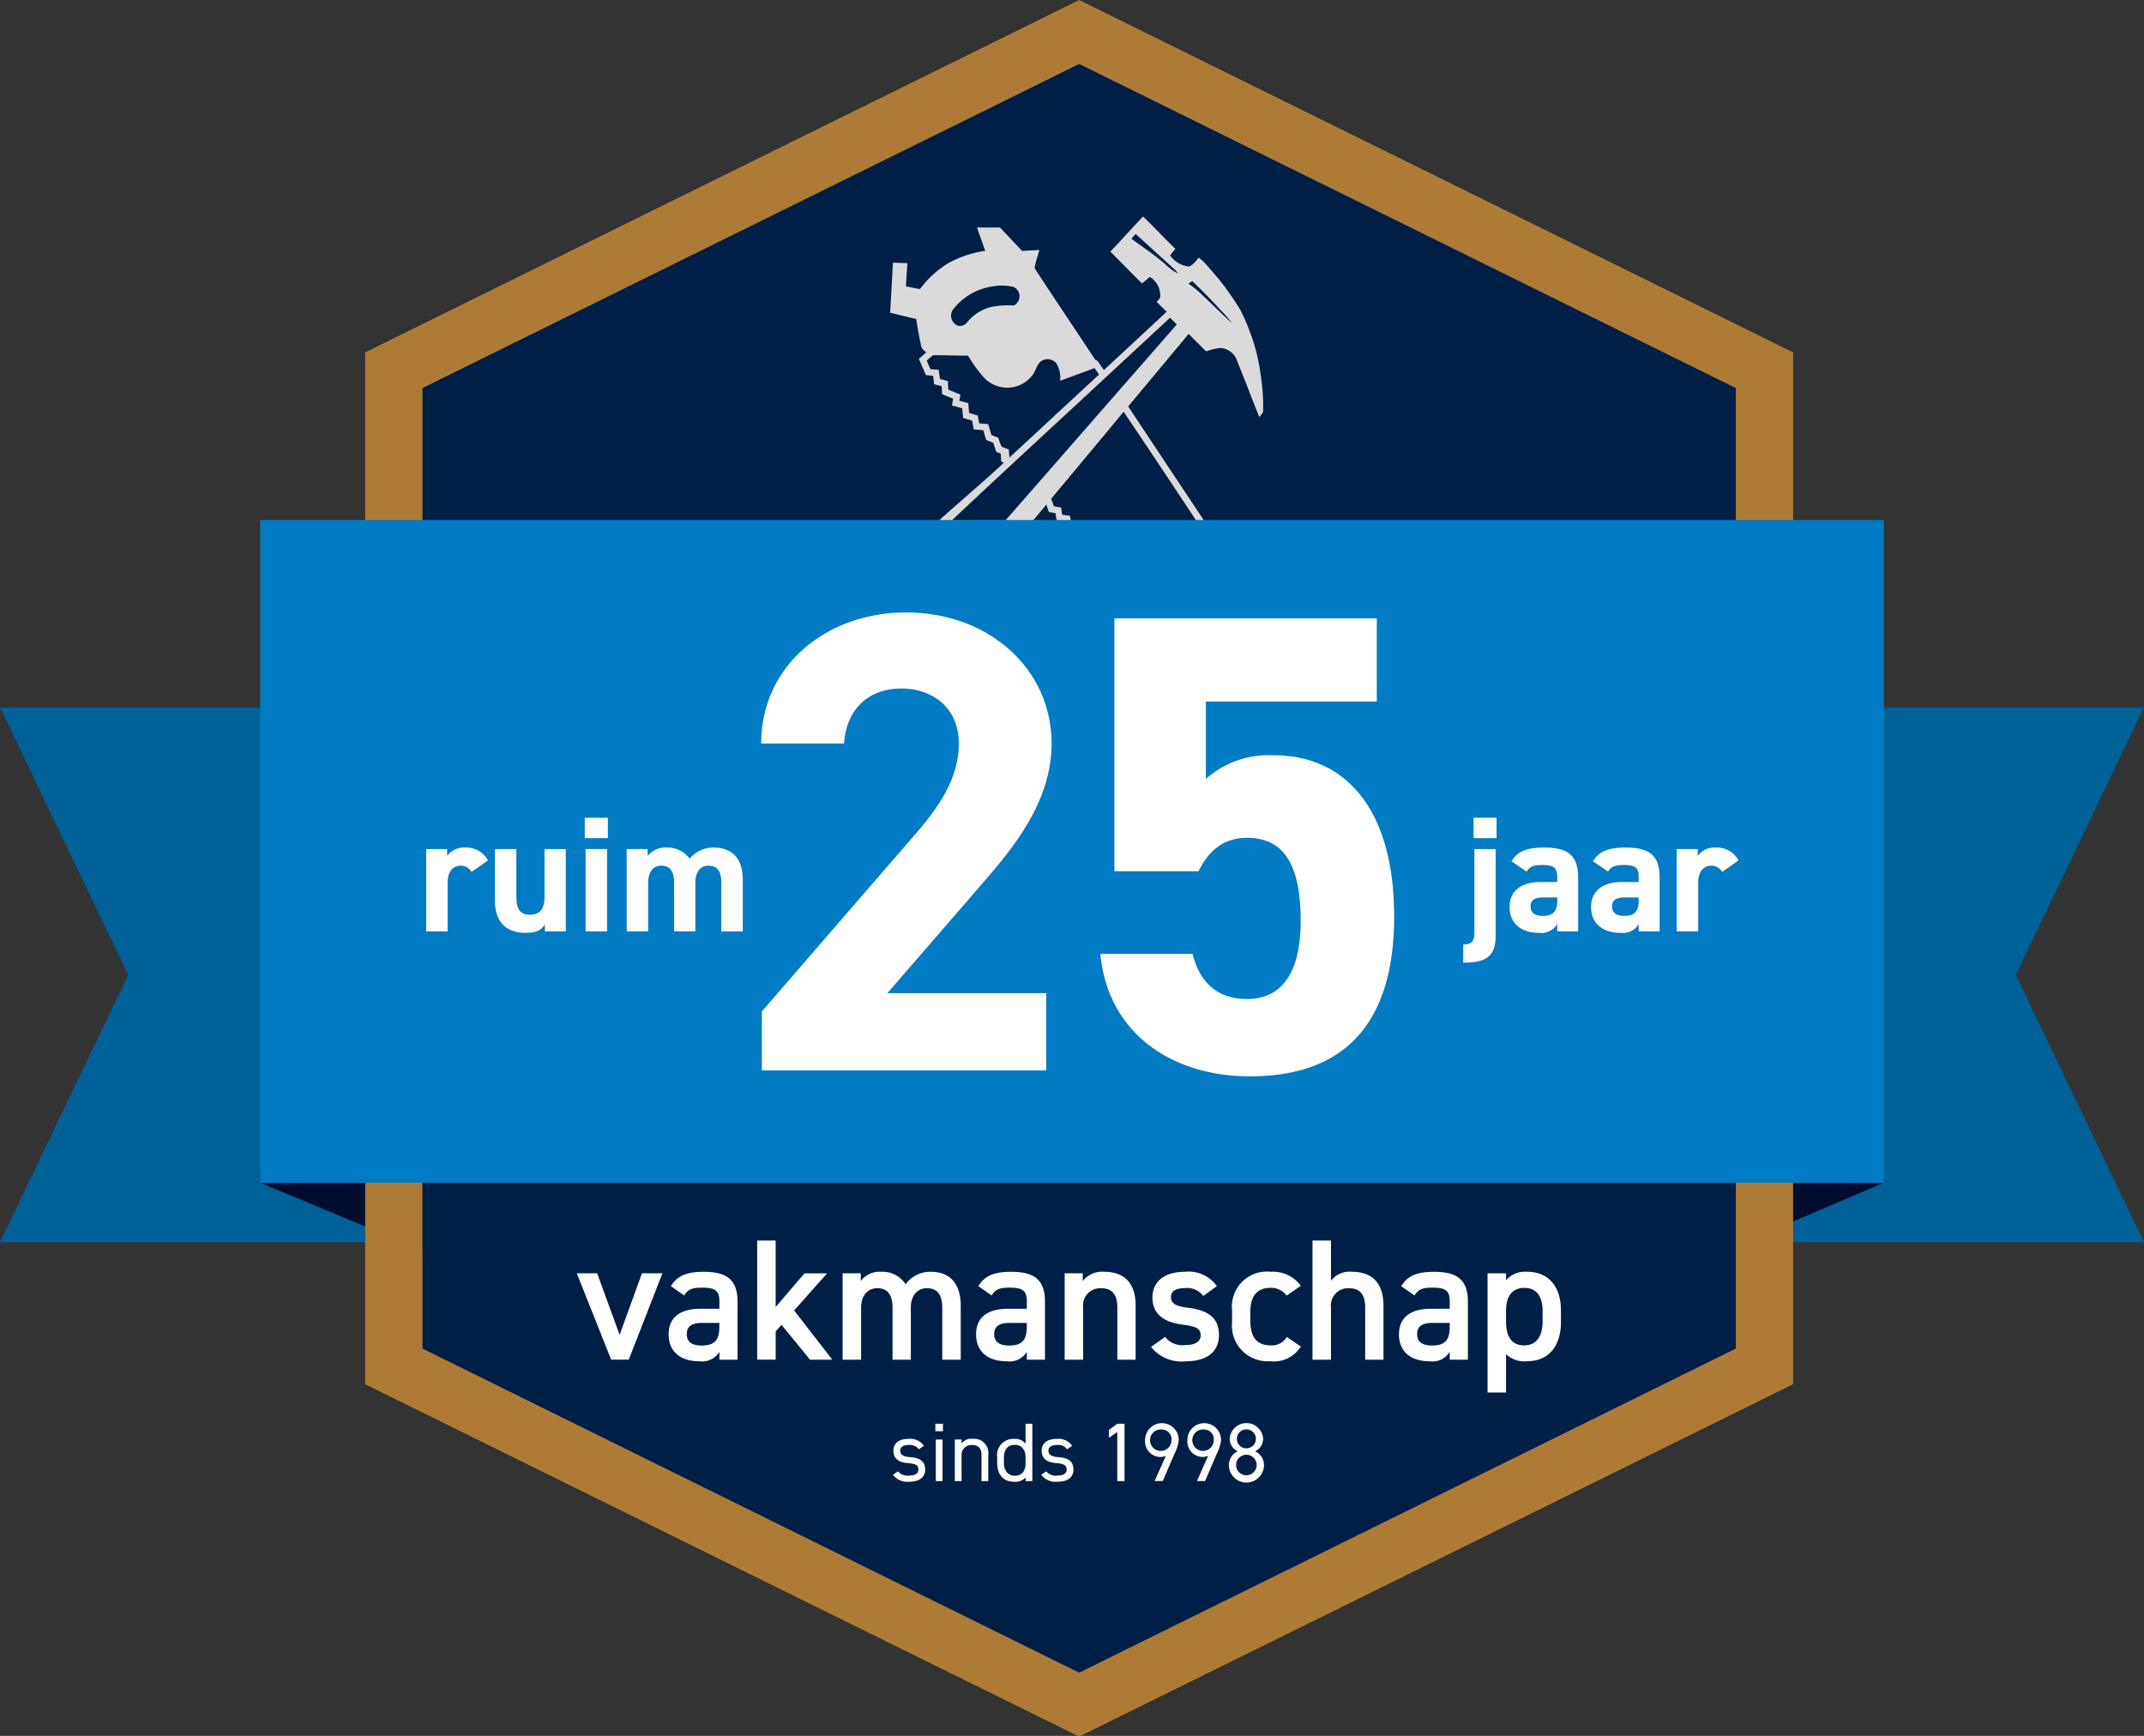 <?xml version="1.0" encoding="UTF-8"?>
<svg xmlns="http://www.w3.org/2000/svg" xmlns:xlink="http://www.w3.org/1999/xlink" id="koers-25jaar" width="219.764" height="177.912" viewBox="0 0 219.764 177.912">
  <rect x="0" y="0" width="219.764" height="177.912" fill="#333333" stroke="none"/>
  <defs>
    <clipPath id="clip-path">
      <path id="Path_5" data-name="Path 5" d="M43.3,138.216V39.769L110.618,6.55l67.307,33.219v98.447l-67.31,33.219ZM108.019,1.284,40.7,34.5,37.43,36.118V141.869l3.274,1.615L108.016,176.7l2.454,1.21h.29l2.454-1.212,67.31-33.215,3.274-1.615V36.118L180.526,34.5,113.217,1.284,110.618,0Z"></path>
    </clipPath>
    <linearGradient id="linear-gradient" x1="-2.378" y1="2.191" x2="-2.367" y2="2.191" gradientUnits="objectBoundingBox">
      <stop offset="0" stop-color="#ad7b35"></stop>
      <stop offset="0.111" stop-color="#c49240"></stop>
      <stop offset="0.306" stop-color="#fecc5e"></stop>
      <stop offset="0.585" stop-color="#d9a74b"></stop>
      <stop offset="1" stop-color="#ad7b35"></stop>
    </linearGradient>
  </defs>
  <path id="Path_1" data-name="Path 1" d="M0,72.5,13.144,99.912,0,127.309H219.764l-13.139-27.4L219.764,72.5Z" fill="#006098"></path>
  <path id="Path_2" data-name="Path 2" d="M26.667,121.216l19.8,8.24h127.35l19.277-8.24Z" fill="#000d2e"></path>
  <path id="Path_3" data-name="Path 3" d="M177.925,138.217l-67.31,33.217L43.3,138.217V39.77l67.315-33.22,67.307,33.22Z" fill="#001f47"></path>
  <g id="Group_2" data-name="Group 2">
    <g id="Group_1" data-name="Group 1" clip-path="url(#clip-path)">
      <path id="Path_4" data-name="Path 4" d="M183.8-.255l.311,178.167-146.679.256L37.119,0Z" fill="url(#linear-gradient)"></path>
    </g>
  </g>
  <g id="Group_3" data-name="Group 3">
    <path id="Path_6" data-name="Path 6" d="M67.9,130.5l-3.451,8.85H62.645l-3.522-8.85h2.089l2.3,6.318L65.8,130.5Z" fill="#fff"></path>
    <path id="Path_7" data-name="Path 7" d="M71.829,134.132H73.74v-.744c0-1.115-.425-1.416-1.752-1.416-.956,0-1.434.107-1.858.8l-1.363-.956c.637-1.044,1.593-1.469,3.345-1.469,2.266,0,3.487.709,3.487,3.062v5.947H73.74v-.814a2.058,2.058,0,0,1-2.053.973c-1.947,0-3.15-.991-3.15-2.761C68.537,134.857,69.935,134.132,71.829,134.132Zm1.911,1.451H71.97c-1.114,0-1.575.389-1.575,1.168,0,.814.6,1.15,1.5,1.15,1.15,0,1.84-.354,1.84-1.894v-.424Z" fill="#fff"></path>
    <path id="Path_8" data-name="Path 8" d="M84.781,130.5,81.4,134.309l3.912,5.044H83.029l-2.92-3.575-.6.672v2.9H77.613V127.142h1.894v6.814l2.955-3.452h2.319Z" fill="#fff"></path>
    <path id="Path_9" data-name="Path 9" d="M86.371,130.5H88.23v.8a2.36,2.36,0,0,1,2.071-.956,2.846,2.846,0,0,1,2.531,1.275,3.115,3.115,0,0,1,2.584-1.275c1.912,0,3.062,1.169,3.062,3.47v5.54H96.584v-5.328c0-1.451-.6-2-1.576-2-.938,0-1.611.707-1.646,1.893v5.434H91.487v-5.328c0-1.5-.655-2-1.558-2-.973,0-1.663.742-1.663,1.982v5.345H86.371V130.5Z" fill="#fff"></path>
    <path id="Path_10" data-name="Path 10" d="M103.342,134.132h1.911v-.744c0-1.115-.425-1.416-1.752-1.416-.956,0-1.434.107-1.858.8l-1.363-.956c.637-1.044,1.593-1.469,3.345-1.469,2.266,0,3.487.709,3.487,3.062v5.947h-1.858v-.814a2.058,2.058,0,0,1-2.053.973c-1.947,0-3.15-.991-3.15-2.761C100.05,134.857,101.448,134.132,103.342,134.132Zm1.911,1.451h-1.77c-1.114,0-1.575.389-1.575,1.168,0,.814.6,1.15,1.5,1.15,1.15,0,1.84-.354,1.84-1.894v-.424Z" fill="#fff"></path>
    <path id="Path_11" data-name="Path 11" d="M109.126,130.5h1.858v.8a2.5,2.5,0,0,1,2.2-.956c1.823,0,3.221.921,3.221,3.47v5.54h-1.877v-5.328c0-1.558-.707-2-1.681-2a1.765,1.765,0,0,0-1.823,1.982v5.345h-1.894V130.5Z" fill="#fff"></path>
    <path id="Path_12" data-name="Path 12" d="M123.336,132.823a2.042,2.042,0,0,0-1.929-.8c-.8,0-1.38.264-1.38.9,0,.744.655.973,1.681,1.1,1.964.231,3.239.921,3.239,2.8,0,1.628-1.115,2.691-3.4,2.691a3.962,3.962,0,0,1-3.558-1.469l1.434-1.026a2.262,2.262,0,0,0,2.106.832c.973,0,1.541-.354,1.541-.973,0-.727-.46-.938-1.842-1.115-1.681-.214-3.1-.921-3.1-2.779,0-1.576,1.15-2.638,3.311-2.638a3.541,3.541,0,0,1,3.292,1.469Z" fill="#fff"></path>
    <path id="Path_13" data-name="Path 13" d="M133.333,138.009a3.251,3.251,0,0,1-3.15,1.5,3.654,3.654,0,0,1-3.894-4v-1.2a3.591,3.591,0,0,1,3.964-3.965,3.531,3.531,0,0,1,3.08,1.434l-1.451,1.008a1.95,1.95,0,0,0-1.663-.795c-1.381,0-2.054.884-2.054,2.406v1.028c0,1.38.5,2.46,2.054,2.46a1.787,1.787,0,0,0,1.681-.867Z" fill="#fff"></path>
    <path id="Path_14" data-name="Path 14" d="M134.535,127.142h1.894v4.123a2.41,2.41,0,0,1,2.16-.921c1.823,0,3.22.921,3.22,3.47v5.54h-1.875v-5.328c0-1.558-.709-2-1.682-2a1.765,1.765,0,0,0-1.823,1.982v5.345h-1.894Z" fill="#fff"></path>
    <path id="Path_15" data-name="Path 15" d="M146.692,134.132h1.91v-.744c0-1.115-.424-1.416-1.751-1.416-.956,0-1.434.107-1.859.8l-1.362-.956c.637-1.044,1.593-1.469,3.344-1.469,2.266,0,3.488.709,3.488,3.062v5.947H148.6v-.814a2.057,2.057,0,0,1-2.052.973c-1.947,0-3.151-.991-3.151-2.761C143.4,134.857,144.8,134.132,146.692,134.132Zm1.91,1.451h-1.77c-1.114,0-1.574.389-1.574,1.168,0,.814.6,1.15,1.5,1.15,1.15,0,1.84-.354,1.84-1.894Z" fill="#fff"></path>
    <path id="Path_16" data-name="Path 16" d="M160,135.512c0,2.3-1.133,4-3.488,4a2.746,2.746,0,0,1-2.141-.725v3.929h-1.894V130.5h1.894v.709a2.616,2.616,0,0,1,2.16-.868c2.124,0,3.468,1.434,3.468,3.965Zm-1.877-.088V134.4c0-1.539-.618-2.406-1.875-2.406-1.24,0-1.859.849-1.877,2.3v1.133c0,1.38.443,2.46,1.877,2.46C157.591,137.884,158.122,136.8,158.122,135.424Z" fill="#fff"></path>
  </g>
  <g id="Group_4" data-name="Group 4">
    <path id="Path_17" data-name="Path 17" d="M122.212,28.812c.982.954,1.954,1.915,2.87,2.933a12.735,12.735,0,0,1,1.224,1.4c-1.033-.923-2-1.914-3.021-2.855a10.667,10.667,0,0,0-1.467-1.227c.132-.083.264-.165.395-.248m-2.726-1.695c-1.1-.977-2.341-1.78-3.517-2.659.145-.162.292-.323.439-.481,1.339,1.212,2.669,2.436,4.008,3.649a2.475,2.475,0,0,1,.328.4,5.11,5.11,0,0,1-1.258-.905m-16.419,26.21-5.506,0c5.875-5.53,11.833-10.974,17.735-16.477,1.553-1.426,3.087-2.871,4.64-4.294.227.232.458.46.687.69q-8.78,10.036-17.556,20.078m19.561.041H109.766c-.033-.171-.065-.343-.1-.515-.263-.029-.527-.06-.788-.1-.036-.248-.075-.5-.111-.744l-.741-.122c-.091-.259-.184-.515-.276-.775,2.47-2.977,4.966-5.935,7.425-8.922q3.749,5.575,7.451,11.177m-16.768,0c.478-.54.922-1.109,1.4-1.653.082.256.166.509.256.764.222.034.444.069.666.108.046.261.091.522.15.782h-2.47Zm-3.18-7.583a5.225,5.225,0,0,1-.349-.922c-.232-.095-.467-.189-.7-.279q-.169-.563-.339-1.126c-.307-.016-.613-.042-.92-.072q-.076-.4-.152-.8c-.294-.093-.586-.186-.883-.271-.031-.331-.062-.664-.087-1-.307-.08-.61-.166-.914-.251l.113-.628c-.423-.165-.842-.333-1.255-.519,0-.29-.015-.577-.031-.866l-.811-.214c-.044-.312-.09-.623-.132-.935-.281-.025-.56-.049-.842-.07-.131-.287-.259-.574-.38-.866a4.374,4.374,0,0,1,.649-.558c1.2-.023,2.39.052,3.584.039a13.645,13.645,0,0,0,1.581,2.191,3.259,3.259,0,0,0,4.9-.042c.447-.442.484-1.139.967-1.551a1.186,1.186,0,0,1,1.579.157,2.837,2.837,0,0,1,.408,1.824c1.176-.439,2.357-.861,3.532-1.305.155.222.307.442.457.667-3.065,2.824-6.115,5.667-9.178,8.495-.029-.281-.054-.56-.07-.837a6.461,6.461,0,0,1-.731-.263M97.76,31.629a6.262,6.262,0,0,1,4.057-2.286,5.169,5.169,0,0,1,2.1.07,1.07,1.07,0,0,1,.008,1.9,8.834,8.834,0,0,0-2.294.142A4.532,4.532,0,0,0,99.1,33.078a.915.915,0,0,1-.936.294,1.108,1.108,0,0,1-.408-1.742m25.879,4.38a6.182,6.182,0,0,1,1.46-.347,1.943,1.943,0,0,1,1.6,1.044c.812,2.007,1.584,4.03,2.388,6.038a3.532,3.532,0,0,0,.391-.55,21.492,21.492,0,0,0-.287-4,18.457,18.457,0,0,0-1.047-4.116,19.558,19.558,0,0,0-1.021-2.348,30.557,30.557,0,0,0-1.765-2.583c-.556-.719-1.16-1.4-1.755-2.082a5.062,5.062,0,0,0-.723-.662c-.312.336-.569.785-1.039.909a2.733,2.733,0,0,1-1.9-1.139c.171-.23.357-.449.548-.664-1.122-1.09-2.191-2.237-3.317-3.323-1.129,1.189-2.222,2.413-3.356,3.6,1.091,1.075,2.144,2.191,3.243,3.26.268-.22.532-.444.8-.666a2.182,2.182,0,0,1,1.067,1.842c.087.308-.184.507-.357.718.336.339.675.677,1.02,1.008q-3.216,3-6.434,5.977c-.217-.31-.434-.62-.643-.933l-.232-.109c-2.011-3.039-4.046-6.062-6.043-9.111-.062-.139-.217-.266-.171-.431.122-.582.325-1.145.473-1.721-.589.031-1.178.059-1.767.095q-1.133-1.2-2.263-2.4c-.786,0-1.574.01-2.361,0,.277.8.563,1.6.845,2.392a11.272,11.272,0,0,0-3.816,1.279A10.3,10.3,0,0,0,94.3,29.624c-.483-.088-.964-.178-1.445-.277.051-.791.1-1.581.152-2.37-.494-.026-.989-.036-1.485-.059q-.125,2.567-.281,5.129c.889.219,1.777.447,2.672.646q.208,1.363.494,2.715c.039.32.312.511.534.706-.251.222-.5.447-.752.669.24.555.484,1.108.724,1.664.243.025.486.047.732.069.036.287.072.576.106.865.258.064.516.131.773.2.016.274.033.547.046.822q.56.232,1.124.455c-.037.232-.077.462-.116.693.349.1.7.2,1.049.289.029.329.06.659.09.989.31.09.62.183.927.279q.083.45.165.9l.987.085c.09.334.191.664.292,1l.719.284c.106.313.212.626.313.943.152.054.3.108.452.163.021.272.042.548.065.824l.259.114c-1.8,1.716-4.64,4.1-6.686,5.955H91.283v.759h38.054v-.759H123.43c-2.491-3.746-5.357-8.048-7.788-11.723q3.1-3.71,6.193-7.428c.606.592,1.2,1.194,1.8,1.792" fill="#dadada"></path>
  </g>
  <rect id="Rectangle_1" data-name="Rectangle 1" width="166.43" height="67.921" transform="translate(26.669 53.295)" fill="#007bc4"></rect>
  <g id="Group_9" data-name="Group 9">
    <g id="Group_5" data-name="Group 5">
      <path id="Path_18" data-name="Path 18" d="M107.241,109.709H78.089v-6.045L93.9,85.4c2.943-3.357,4.38-6.178,4.38-9.2,0-3.761-2.806-5.641-5.885-5.641-3.217,0-5.612,1.947-5.885,5.641H78.021c0-7.993,6.706-13.432,14.85-13.432,8.485,0,14.919,5.775,14.919,13.432,0,6.111-4.106,10.88-7.118,14.372l-9.717,11.217h16.286Z" fill="#fff"></path>
      <path id="Path_19" data-name="Path 19" d="M122.851,89.292h-8.622V63.368h26.894V71.9H123.605v7.924a9.747,9.747,0,0,1,6.98-2.417c7.254,0,12.318,5.441,12.318,16.52,0,10.948-5.065,16.387-14.781,16.387-7.939,0-14.576-4.365-15.329-12.559h9.444c.752,2.955,2.532,4.634,5.611,4.634,3.422,0,5.474-2.552,5.474-7.993,0-5.641-1.643-8.527-5.474-8.527C125.384,85.868,123.879,87.211,122.851,89.292Z" fill="#fff"></path>
    </g>
    <g id="Group_6" data-name="Group 6">
      <path id="Path_20" data-name="Path 20" d="M48.338,89.365a1.268,1.268,0,0,0-1.082-.642c-.825,0-1.374.591-1.374,1.772v4.962h-2.2V87.018H45.83v.709a2.139,2.139,0,0,1,1.872-.86,2.519,2.519,0,0,1,2.319,1.316Z" fill="#fff"></path>
      <path id="Path_21" data-name="Path 21" d="M57.994,95.456H55.846v-.709c-.361.574-.825.86-1.958.86-1.735,0-3.16-.843-3.16-3.325V87.018h2.2v4.944c0,1.334.48,1.789,1.391,1.789,1.013,0,1.494-.607,1.494-1.772V87.018h2.182v8.438Z" fill="#fff"></path>
      <path id="Path_22" data-name="Path 22" d="M59.938,83.811h2.371V85.9H59.938Zm.086,3.207h2.2v8.438h-2.2Z" fill="#fff"></path>
      <path id="Path_23" data-name="Path 23" d="M71.276,95.456H69.1V90.512c0-1.349-.533-1.789-1.306-1.789-.79,0-1.357.574-1.357,1.772v4.962h-2.2V87.018h2.147v.709a2.291,2.291,0,0,1,1.906-.86A2.821,2.821,0,0,1,70.692,88a3.148,3.148,0,0,1,2.473-1.131c1.873,0,2.972,1.114,2.972,3.307v5.282h-2.2V90.512c0-1.265-.447-1.789-1.323-1.789-.79,0-1.34.574-1.34,1.772v4.962Z" fill="#fff"></path>
    </g>
    <g id="Group_7" data-name="Group 7">
      <path id="Path_24" data-name="Path 24" d="M153.309,95.912c0,2.16-1.047,2.751-3.331,2.751V96.808c.91,0,1.15-.406,1.15-1.2v-8.59h2.181v8.894Zm-2.267-12.1H153.4V85.9h-2.353Z" fill="#fff"></path>
      <path id="Path_25" data-name="Path 25" d="M157.915,90.394h1.7v-.489c0-.946-.292-1.249-1.529-1.249-.841,0-1.254.118-1.614.674l-1.545-1.063c.636-1.029,1.6-1.4,3.366-1.4,2.216,0,3.47.641,3.47,3.054v5.535h-2.148v-.742a1.894,1.894,0,0,1-1.855.894c-1.788,0-3.024-.927-3.024-2.649C154.737,91.17,156.112,90.394,157.915,90.394Zm1.7,1.586h-1.443c-.892,0-1.287.287-1.287.945,0,.642.5.945,1.254.945,1,0,1.477-.422,1.477-1.569Z" fill="#fff"></path>
      <path id="Path_26" data-name="Path 26" d="M166.267,90.394h1.7v-.489c0-.946-.292-1.249-1.529-1.249-.841,0-1.254.118-1.614.674l-1.545-1.063c.636-1.029,1.6-1.4,3.366-1.4,2.216,0,3.47.641,3.47,3.054v5.535h-2.148v-.742a1.894,1.894,0,0,1-1.855.894c-1.788,0-3.024-.927-3.024-2.649C163.088,91.17,164.463,90.394,166.267,90.394Zm1.7,1.586h-1.443c-.892,0-1.287.287-1.287.945,0,.642.5.945,1.254.945,1,0,1.477-.422,1.477-1.569Z" fill="#fff"></path>
      <path id="Path_27" data-name="Path 27" d="M176.524,89.365a1.268,1.268,0,0,0-1.082-.642c-.825,0-1.375.591-1.375,1.772v4.962h-2.2V87.018h2.148v.709a2.139,2.139,0,0,1,1.872-.86,2.517,2.517,0,0,1,2.318,1.316Z" fill="#fff"></path>
    </g>
    <g id="Group_8" data-name="Group 8">
      <path id="Path_28" data-name="Path 28" d="M94.183,148.531a1.142,1.142,0,0,0-1.075-.433c-.511,0-.84.2-.84.57,0,.484.433.629,1.005.672.814.059,1.559.29,1.559,1.268,0,.741-.511,1.252-1.628,1.252a1.848,1.848,0,0,1-1.672-.707l.511-.357a1.28,1.28,0,0,0,1.169.433c.58,0,.926-.221.926-.6,0-.46-.277-.621-1.117-.682-.728-.051-1.447-.339-1.447-1.268,0-.706.52-1.209,1.551-1.209a1.694,1.694,0,0,1,1.576.707Z" fill="#fff"></path>
      <path id="Path_29" data-name="Path 29" d="M95.876,145.919h.779v.766h-.779Zm.043,1.617h.693v4.257h-.693Z" fill="#fff"></path>
      <path id="Path_30" data-name="Path 30" d="M97.869,147.536h.693v.417a1.2,1.2,0,0,1,1.161-.486,1.453,1.453,0,0,1,1.576,1.67v2.656h-.693v-2.648c0-.86-.476-1.047-.987-1.047a1,1,0,0,0-1.057,1.039v2.656h-.693v-4.257Z" fill="#fff"></path>
      <path id="Path_31" data-name="Path 31" d="M105.123,145.919h.693v5.874h-.693v-.374a1.384,1.384,0,0,1-1.178.443c-1.178,0-1.733-.817-1.733-1.925v-.562a1.672,1.672,0,0,1,1.733-1.907,1.36,1.36,0,0,1,1.178.494Zm0,4.077v-.621c0-.8-.4-1.294-1.109-1.294s-1.109.486-1.109,1.294v.562c0,.723.373,1.311,1.109,1.311C104.785,151.248,105.123,150.7,105.123,150Z" fill="#fff"></path>
      <path id="Path_32" data-name="Path 32" d="M109.38,148.531a1.142,1.142,0,0,0-1.075-.433c-.511,0-.84.2-.84.57,0,.484.433.629,1.005.672.814.059,1.559.29,1.559,1.268,0,.741-.511,1.252-1.628,1.252a1.848,1.848,0,0,1-1.672-.707l.511-.357a1.28,1.28,0,0,0,1.169.433c.58,0,.926-.221.926-.6,0-.46-.277-.621-1.117-.682-.728-.051-1.447-.339-1.447-1.268,0-.706.52-1.209,1.551-1.209a1.694,1.694,0,0,1,1.576.707Z" fill="#fff"></path>
      <path id="Path_33" data-name="Path 33" d="M115.267,151.793h-.744v-5.031l-.857.6v-.8l.857-.647h.744Z" fill="#fff"></path>
      <path id="Path_34" data-name="Path 34" d="M119.506,149.2a1.194,1.194,0,0,1-.562.12,1.579,1.579,0,0,1-1.568-1.719,1.724,1.724,0,1,1,3.448-.035,3.867,3.867,0,0,1-.408,1.364l-1.23,2.86h-.832Zm-.406-2.689a1.1,1.1,0,1,0,.978,1.09A.979.979,0,0,0,119.1,146.515Z" fill="#fff"></path>
      <path id="Path_35" data-name="Path 35" d="M123.841,149.2a1.194,1.194,0,0,1-.562.12,1.579,1.579,0,0,1-1.568-1.719,1.724,1.724,0,1,1,3.448-.035,3.867,3.867,0,0,1-.408,1.364l-1.23,2.86h-.832Zm-.406-2.689a1.1,1.1,0,1,0,.978,1.09A.979.979,0,0,0,123.435,146.515Z" fill="#fff"></path>
      <path id="Path_36" data-name="Path 36" d="M126.868,148.745a1.443,1.443,0,0,1-.822-1.278,1.718,1.718,0,0,1,3.43,0,1.452,1.452,0,0,1-.832,1.278,1.527,1.527,0,0,1,.918,1.4,1.8,1.8,0,0,1-3.6,0A1.546,1.546,0,0,1,126.868,148.745Zm.892,2.452a1.052,1.052,0,1,0-1.056-1.056A1.045,1.045,0,0,0,127.76,151.2Zm0-2.758a.97.97,0,0,0,.97-.972.974.974,0,0,0-1.948,0A.972.972,0,0,0,127.76,148.439Z" fill="#fff"></path>
    </g>
  </g>
</svg>
